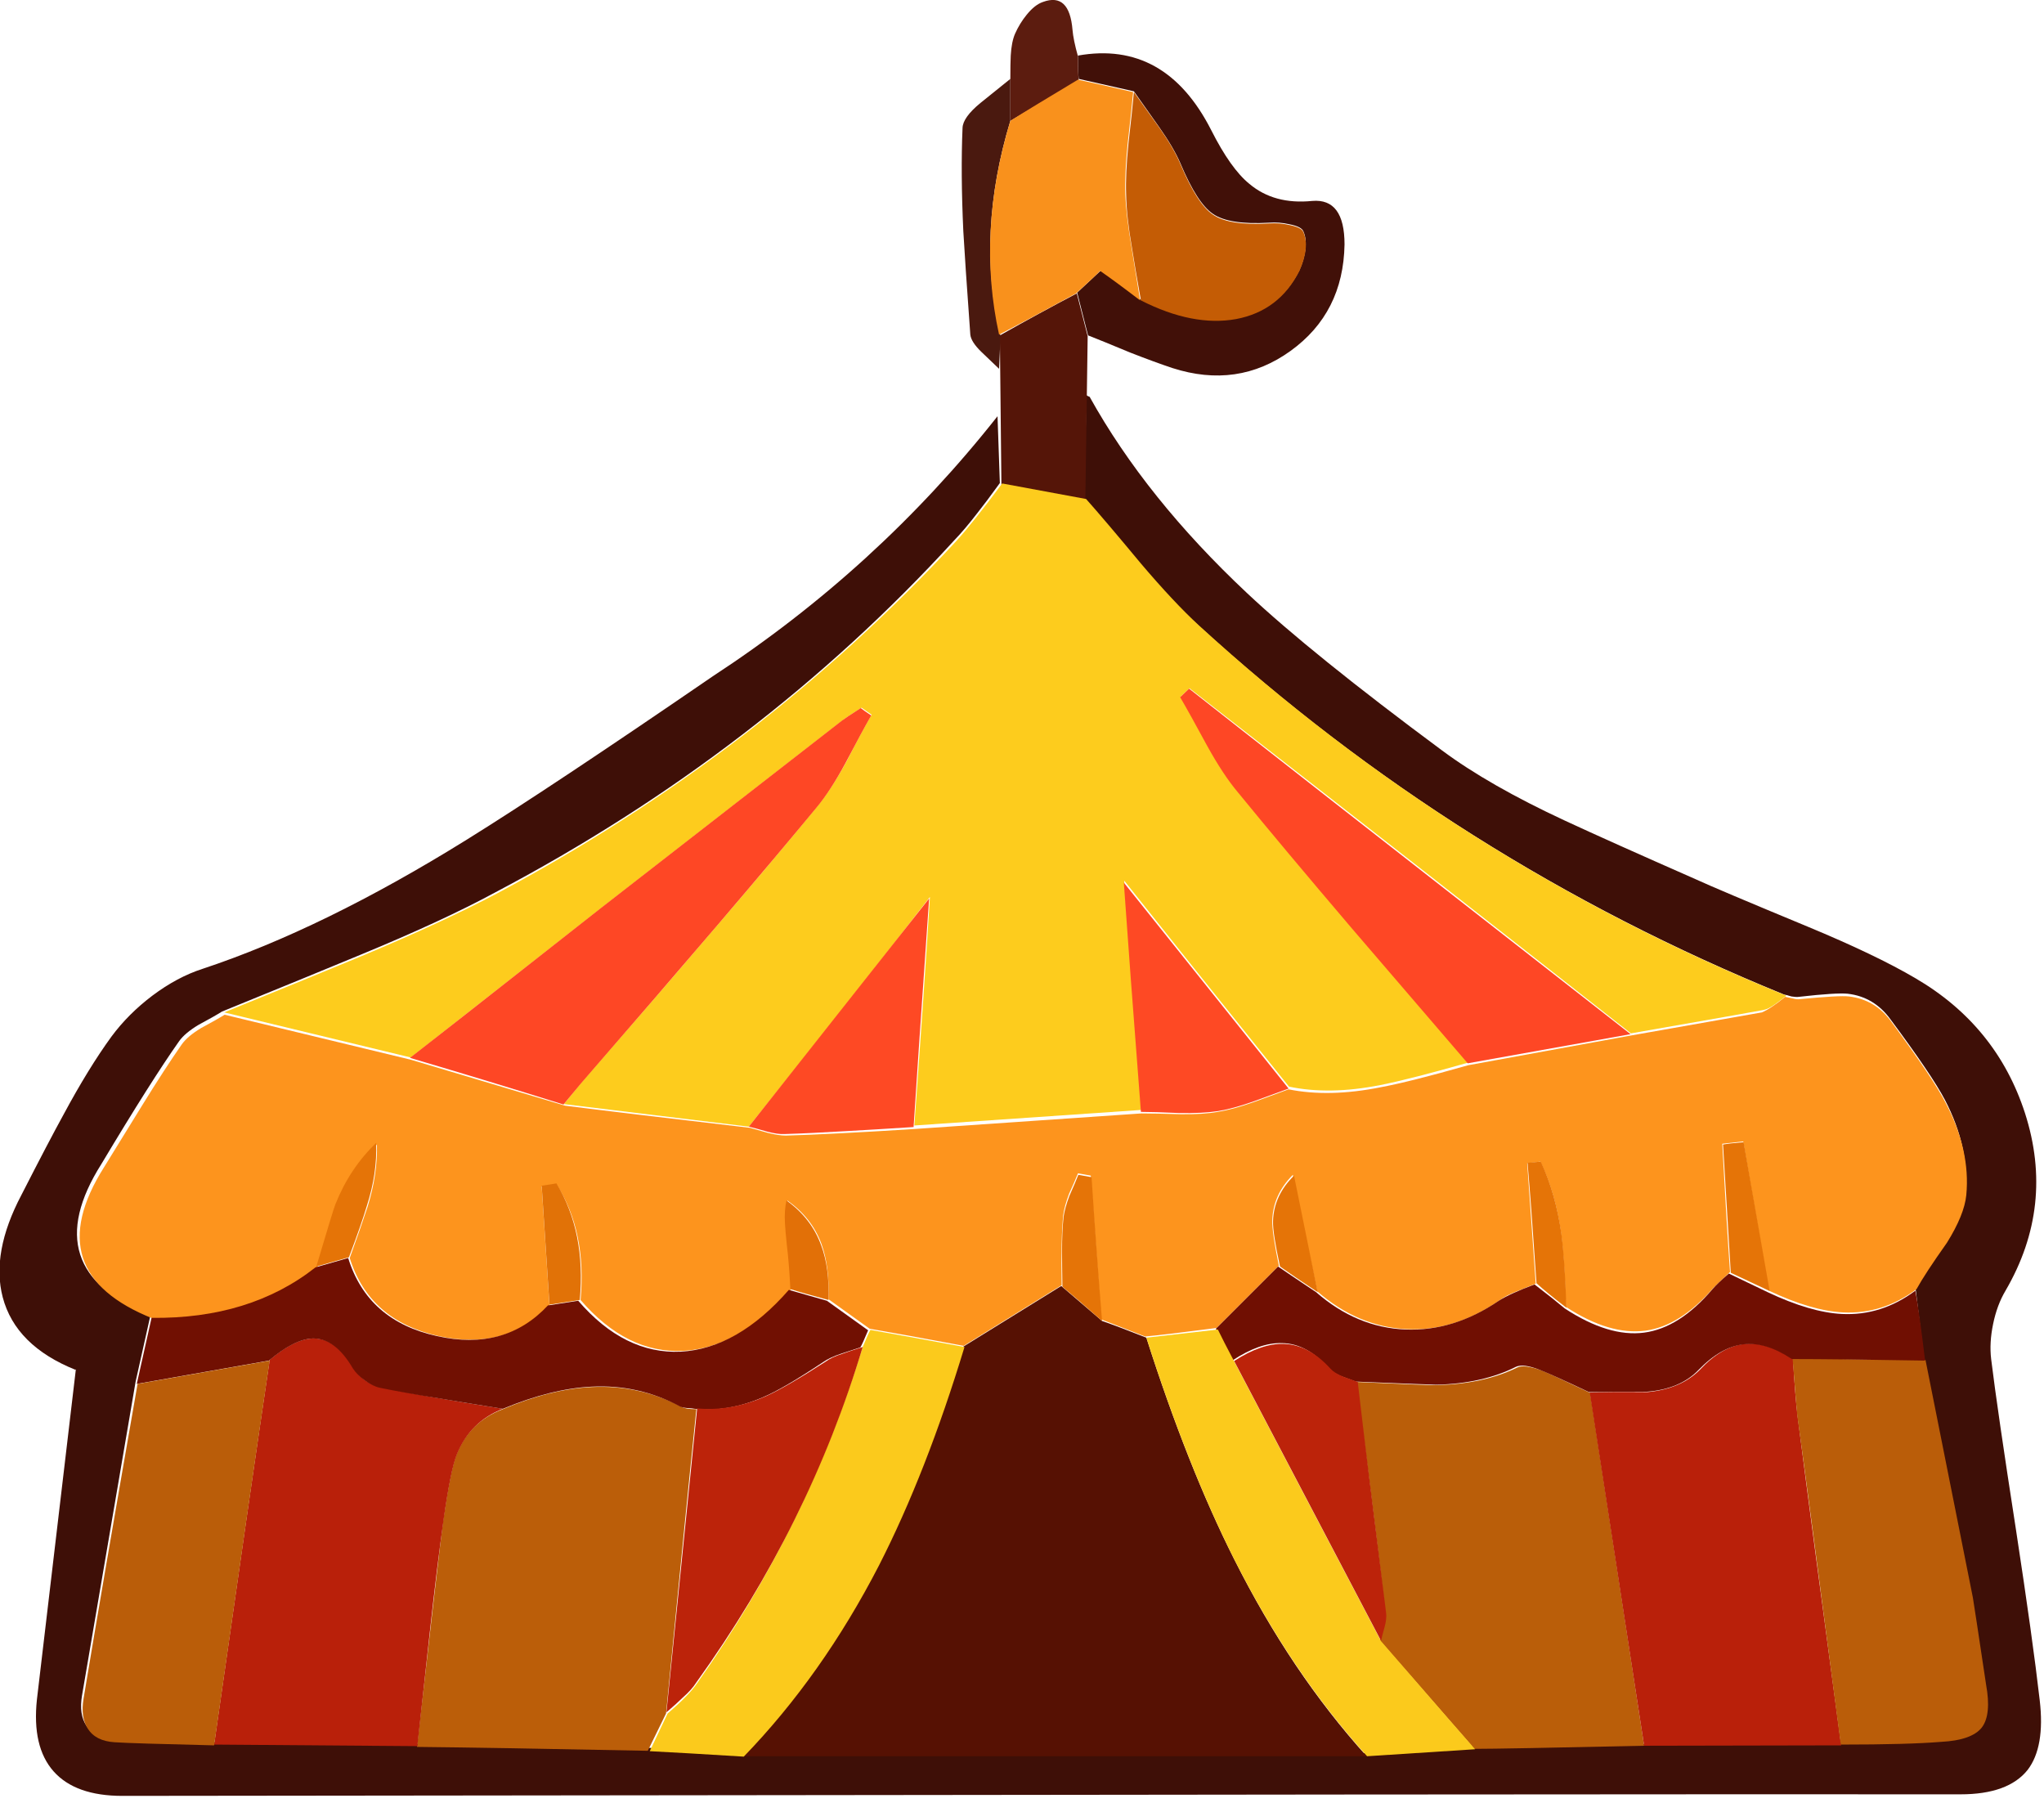 <svg xmlns="http://www.w3.org/2000/svg" xmlns:xlink="http://www.w3.org/1999/xlink" width="263" height="232" preserveAspectRatio="none"><defs><path id="a" fill="#3E0F07" d="M232.55 119.2q-11.7-4.85-14.3-6.05-11.25-4.95-16.85-7.55-9.8-4.55-15.85-9.05-16.8-12.45-25.1-20.25-13-12.2-20.25-25.25-.3-.1-.4-.2-.25 11.7-.35 13.2 2.4 2.7 7.05 8.3 4.25 4.95 7.45 7.9 33.35 30.5 75.6 47.7.3.05.95.25.6.1.95.05 4.85-.55 6.3-.4 3.4.4 5.5 3.3 5.35 7.2 7 10.35 3.2 6.15 2.6 11.95-.25 2.55-2.5 6.15-2.8 3.95-3.9 5.95l1.1 9.1q2.1 10.2 6.1 30.6.35 1.85.85 5.6t.85 5.6q.7 3.95-.55 5.6-1.3 1.65-5.25 1.8-2.45.1-6.45.15-5 0-6.45.05l-47.2.6-13.9.9h-80.3q-8.1-.5-12.1-.7-9.9-.1-29.7-.5l-26.1-.2q-10.6-.25-12.8-.4-2.45-.15-3.45-1.75-.95-1.45-.55-3.85 4.6-26.9 6.9-40.4l1.9-8.5q-14.9-5.9-6.3-19.5 6.4-10.7 10-15.8.75-1.05 2.5-2.1 2.05-1.1 3-1.7 11.9-4.85 17.8-7.3 10.55-4.35 17.3-8 34.15-18 59.1-45.3 1.4-1.45 3.05-3.6 1-1.25 2.85-3.8l-.3-8.6q-15.5 19.65-36.7 33.5Q70.8 101.35 60.1 108q-18.5 11.5-34.05 16.65-3.25 1.05-6.45 3.45-3.1 2.35-5.25 5.25-2.95 4.05-6.15 10-1.9 3.45-5.45 10.4-3.9 7.4-2.4 13.15 1.65 6.25 9.4 9.35v-.1q.031.069.05.1h-.05l-5 42.4q-.65 6.1 2.15 9.25t8.85 3.15q197.05-.25 236.5-.2 6.15 0 8.65-3.15 2.25-2.95 1.55-8.95-.9-7.85-3.05-21.9-2.4-15.45-3.2-22-.25-2.1.25-4.5.5-2.45 1.6-4.3 6.35-10.9 2.5-22.85-3.65-11.25-14.1-17.35-5.1-3-13.9-6.65"/><path id="b" fill="#411008" d="M163.3 28.65q1.3-.1 2.6.2 1.55.3 1.8.9.45 1 .25 2.45-.2 1.35-.75 2.55-2.6 5.15-8.15 6.15-5.5 1.05-12.25-2.35-.4-.25-5.1-3.8l-3.1 2.9 1.4 5.5q1.8.7 5.4 2.2 3.2 1.25 5.45 2 8.4 2.7 15.2-2.2t6.95-13.7q0-5.95-4.15-5.6-4.9.5-8.1-2.2-2.4-1.95-4.9-6.9-5.9-11.6-17.15-9.6 0 2.1.1 3l7.1 1.6 3.25 4.6q1.9 2.7 2.75 4.7 2.15 5.1 4.15 6.45 2.05 1.45 7.25 1.15"/><path id="c" fill="#551508" d="M138.55 37.75q-4.85 2.55-9.9 5.4l.2 19.2 10.8 2 .3-21.1z"/><path id="d" fill="#4A190F" d="M126.15 13.25q-2.25 1.85-2.3 3.2-.25 5.8.1 13.3.2 3.6.9 13.3.1.95 1.45 2.25.75.7 2.25 2.15.15-2.9.15-4.4-3.1-13 1.3-27.5v-5.4q-2.6 2.1-3.85 3.1"/><path id="e" fill="#5C1C0F" d="M130 15.55q7.15-4.25 8.8-5.2-.1-1-.1-3.1-.6-2.15-.7-3.4-.4-4.85-3.8-3.6-1.05.35-2.1 1.65-.9 1.1-1.5 2.45-.45 1.05-.55 2.8-.05 1-.05 3z"/><path id="f" fill="#FD941D" d="M229.7 128.25q-1.9 1.55-3 2l-17 3-20.8 3.8q-7.55 2.15-11.35 2.85-6.55 1.3-11.75.25l-4.5 1.65q-2.7.95-4.6 1.25-1.95.35-4.85.3-3.3-.1-5-.1l-29.15 2q-11.1.7-16.6.85-.9 0-2.3-.35-1.55-.45-2.3-.65-15.9-1.85-23.8-2.85l-19.8-5.9-24-5.8q-.95.6-3 1.7-1.75 1.05-2.5 2.1-2.2 3.15-5.1 7.85-1.65 2.65-4.9 7.95-8.6 13.6 6.3 19.5 12.65.15 21.1-6.5 2.45-7.95 2.45-8 1.85-4.6 5.25-7.9.1 3.8-1.2 8-.75 2.3-2.3 6.6 2.5 8.05 11.45 10.05 8.75 1.9 14.25-3.95l-1-15.3 1.9-.3q3.9 6.1 3.1 14.9 5.95 6.9 13.2 6.55 7.3-.4 13.9-7.95-.2-3.8-.4-5.6-.25-2.4-.25-2.8-.1-1.65.15-3 3.15 2.2 4.4 5.6 1.05 2.9.9 7.1l5.3 3.8q4.1.7 12.1 2.2l12.6-7.8q-.1-6 .2-9 .15-1.15.75-2.75.8-1.75 1.15-2.65l1.65.3q.45 6.2 1.35 18.5l5.65 2.2q2.7-.25 9.2-1.1l8-8q-.9-4.35-.85-5.85.1-3.3 2.65-5.85 1 5 3.15 15 5.25 4.55 11.5 4.85 6.2.3 12-3.75.8-.6 2.25-1.15 2.2-.9 2.35-.95l-1.1-15.5 1.7-.2q1.9 3.9 2.65 9.1.45 3.35.65 9.6 5.6 3.65 10.2 3.05 4.5-.6 8.8-5.55l2.1-2q-.4-5.5-1-16.5l2.7-.3 3.3 19.2q5.5 2.6 9.55 2.8 5.1.25 9.45-3 1.1-2 3.9-5.95 2.25-3.6 2.5-6.15.55-5.75-2.65-11.85-1.55-3.05-7-10.45-2.05-2.85-5.45-3.25-1.2-.15-6.35.35-.35.05-.9-.1-.65-.15-.95-.2"/><path id="g" fill="#FDCC1D" d="M209.85 132.95q16-2.8 17-3 .65-.1 1.55-.75.5-.35 1.45-1.1-42.2-17.1-75.6-47.65-3.2-2.95-7.45-7.95-4.65-5.6-7.05-8.3l-10.8-2q-3.8 5.1-5.9 7.4-25.2 27.25-59.1 45.35-6.9 3.65-17.4 8.05-5.9 2.45-17.7 7.25l24 5.8 24.6-19.3q10.3-8 31-24.1.8-.6 2.4-1.6l1.3.9Q111 93.9 108.9 98q-2 3.65-3.75 5.75-6.3 7.7-15.1 17.9-5.05 5.95-15.3 17.7l-2.2 2.7 23.8 2.9q13.8-17.2 23.3-29.55-.6 10-2 29.4l29.2-2-2.2-29.5q7.3 9.2 21.2 26.5 5.2 1.1 11.75-.2 3.8-.75 11.35-2.9-9.9-11.55-14.85-17.35-8.7-10.15-14.75-17.55-1.85-2.25-3.9-5.95-2.3-4.2-3.5-6.25l1.1-1.05q33.8 26.3 56.8 44.4"/><path id="h" fill="#561103" d="m141.8 169.95-5.25-4.5-12.6 7.8q-4.75 16.05-10.95 28.1-7.3 14.1-17.45 24.6h80.3q-9.75-10.8-17.05-25.35-6-11.9-11.3-28.5-3.8-1.5-5.7-2.15"/><path id="i" fill="#BA5E09" d="M198.3 176.3q-2.25-.8-3.1-.35-4.3 2.1-10.25 2.25-.65.05-10.4-.4 2.6 19.8 3.7 29.7.1 1.25-.7 3.6 1.75 1.95 12.15 13.9 3.6 0 21.85-.4l-6.95-45.4q-5.25-2.5-6.3-2.9"/><path id="j" fill="#BB5E09" d="M76.15 178.45q-5.3.25-11.45 2.85-4.35 1.65-6 5.95-.7 1.8-1.65 8.2-.65 4.95-3.4 29.3 9.9.1 29.7.5l2.35-4.8q2.55-26.15 3.9-39.15-1.4 0-1.9-.3-5.45-2.85-11.55-2.55"/><path id="k" fill="#B9200A" d="M231.3 182.25q-.3-2.4-.6-7.4-3.35-2.25-6.2-1.95-2.95.3-5.8 3.35-2.45 2.45-6.7 2.85-5-.05-7.45.05l7 45.45 25.35-.05q-3.8-28.2-5.6-42.3"/><path id="l" fill="#B9200A" d="M40.35 172.2q-2.4 0-5.65 2.75-2.45 16.5-7.15 49.5l26.15.2q1.05-9.75 1.6-14.65.95-8.7 1.8-14.65.9-6.25 1.65-8.15 1.7-4.3 5.95-5.95-10.5-1.65-15.75-2.8-.95-.15-1.95-.85-1-.75-1.55-1.65-2.25-3.8-5.1-3.75"/><path id="m" fill="#BA5D09" d="M230.65 174.75q.55 7.05.6 7.35 1.25 8.95 5.6 42.35 8.65 0 12.9-.35 3.95-.2 5.25-1.85 1.25-1.65.55-5.5-1.55-10.35-1.7-11.2l-6.1-30.6q-5.7 0-17.1-.2"/><path id="n" fill="#711002" d="m19.5 169.55-1.9 8.5 17-3q3.3-2.8 5.7-2.85 2.85 0 5.1 3.85.55.85 1.55 1.55 1 .75 1.95.95 3.15.65 7.85 1.4 2.65.45 7.95 1.3 6.25-2.6 11.45-2.85 6.05-.3 11.35 2.55.3.15.9.2.8.05 1 .1 4.3.45 8.8-1.5 2.6-1.1 7.7-4.5.85-.6 2.35-1.1.8-.25 2.45-.8.25-.4 1-2.2l-5.3-3.8-4.9-1.4q-6.6 7.55-13.9 7.95-7.25.35-13.2-6.55l-3.9.6q-5.5 5.9-14.25 3.95-8.95-1.95-11.45-10.05l-4.2 1.2q-8.45 6.65-21.1 6.5"/><path id="o" fill="#BA5D09" d="m34.7 175.05-17 3q-4.4 25.15-6.95 40.5-.4 2.4.55 3.85 1 1.6 3.45 1.75 2.15.15 12.8.4 4.7-33 7.15-49.5"/><path id="p" fill="#FBCA1C" d="M112 171.1q-.25.4-1 2.2-7.1 23.15-21.3 43.25-1 1.5-3.8 3.9l-2.3 4.85q4 .2 12.1.7 10.1-10.45 17.4-24.6 6.1-11.95 11-28.1-8.1-1.5-12.1-2.2"/><path id="q" fill="#700F02" d="M201.35 168.35q-1.3-1.1-3.9-3.1-3.2 1.2-4.6 2.1-5.8 3.95-12 3.7-6.3-.25-11.5-4.8-3.3-2.2-4.9-3.3l-8 8 2.1 4.1q3.55-2.35 6.4-2.25 3.25.05 6 3.25.5.55 1.6 1 .65.25 1.9.7 9.7.4 10.4.4 5.95-.15 10.2-2.3.95-.45 3.1.4 1.65.65 6.3 2.85 2.45-.05 7.5-.05 4.25-.35 6.6-2.8 2.9-3 5.85-3.3 2.85-.3 6.15 1.9 5.75 0 17.15.2-.75-6.25-1.25-9-4.35 3.25-9.45 3-4.05-.2-9.55-2.8l-5-2.4q-1.45 1.25-2.1 2-4.25 5-8.8 5.6t-10.2-3.1"/><path id="r" fill="#FBCA1C" d="m156.7 171.05-9.2 1.05q5.3 16.55 11.3 28.5 7.35 14.55 17.1 25.35l13.9-.9q-.55-.6-12.1-13.9l-18.9-36q-1.45-2.75-2.1-4.1"/><path id="s" fill="#F9911C" d="M145.1 18.45q.5-4.4.7-6.6-4.75-1.1-7.1-1.6-5.85 3.5-8.7 5.3-4.35 14.35-1.45 27.5 3.3-1.7 9.9-5.3 2.55-2.3 3.1-2.9 2.15 1.5 5.15 3.8-.1-.65-1.1-6.8-.7-4.15-.8-6.8-.1-2.7.3-6.6"/><path id="t" fill="#C45C05" d="M167.2 34.85q1.35-3.05.5-5-.25-.6-1.8-.9-1.3-.3-2.6-.2-5.2.3-7.25-1.15-2-1.35-4.15-6.45-.85-2.05-2.75-4.75l-3.25-4.55q-.2 2.2-.7 6.6-.4 3.9-.3 6.6.05 2.85.75 6.85.35 2.25 1.15 6.75 6.7 3.4 12.25 2.4 5.55-1.05 8.15-6.2"/><path id="u" fill="#FE4725" d="M108.8 98.15q2.15-4.1 3.3-6.1-.9-.6-1.35-.95-1.95 1.25-2.4 1.6l-31 24.1q-22.95 18.05-24.6 19.3 10.35 3.05 19.75 6 2.1-2.55 2.2-2.65 20.5-23.6 30.4-35.6 1.75-2.1 3.7-5.7"/><path id="v" fill="#FE4725" d="M173.95 119.45q5 5.8 14.9 17.35l20.95-3.75Q162.05 95.75 153 88.6l-1.15 1.1q1.2 2.05 3.5 6.3 2.05 3.7 3.9 5.9 5.8 7.1 14.7 17.55"/><path id="w" fill="#FE4924" d="M96.35 144.95q.85.2 2.4.65 1.35.35 2.2.3 3.35-.1 8.35-.4 2.75-.15 8.25-.5.45-7.1 2-29.4z"/><path id="x" fill="#FE4924" d="M146.8 143.05q1.65 0 4.95.15 3 .05 4.95-.25 1.9-.3 4.6-1.25l4.5-1.65-21.2-26.5q.7 10.1 2.2 29.5"/><path id="y" fill="#E57407" d="M224.35 146.95q-1.8.15-2.65.3l1 16.5 5 2.35z"/><path id="z" fill="#E57407" d="M141.8 169.95q-.75-9.4-1.35-18.5l-1.7-.3q-.35.9-1.15 2.7-.6 1.6-.75 2.7-.2 1.85-.2 4.5 0 1.5.05 4.5 1.7 1.4 5.1 4.4"/><path id="A" fill="#E57407" d="M201.55 168.25q-.2-6.2-.65-9.55-.75-5.2-2.65-9.25l-1.7.15q.45 5.2 1.15 15.5 1.25 1.15 3.85 3.15"/><path id="B" fill="#E17207" d="M74.6 167.25q.8-8.7-3-15l-1.9.3 1 15.3z"/><path id="C" fill="#E57407" d="M44.9 161.75q1.6-4.25 2.3-6.6 1.35-4.2 1.2-8.1-3.4 3.25-5.25 7.9-.25.6-2.45 8z"/><path id="D" fill="#E57407" d="m169.55 166.25-3.05-15q-2.6 2.55-2.7 5.85-.05 1.5.9 5.85 1.55 1.1 4.85 3.3"/><path id="E" fill="#E27007" d="M106.6 167.25q.15-4.15-.95-7.05-1.25-3.45-4.45-5.75-.3 1.25-.2 2.95.05.95.25 2.85.25 1.95.45 5.6 1.55.5 4.9 1.4"/><path id="F" fill="#BC230A" d="M174.7 177.8q-1.25-.45-1.9-.7-1.1-.45-1.6-1-2.8-3.1-6-3.2-2.85-.1-6.4 2.2l18.9 36q.05-.3.45-1.75.3-1.1.2-1.85-2.5-19.8-3.65-29.7"/><path id="G" fill="#BC230A" d="M111 173.3q-1.75.55-2.55.85-1.45.45-2.25 1.05-5.2 3.35-7.7 4.45-4.5 1.95-8.8 1.55l-3.95 39.1q1.4-1.2 2.05-1.85 1.2-1.05 1.8-2 14.55-20.25 21.4-43.15"/></defs><use xlink:href="#a"/><use xlink:href="#b"/><use xlink:href="#c"/><use xlink:href="#d"/><use xlink:href="#e"/><use xlink:href="#f"/><use xlink:href="#g"/><use xlink:href="#h"/><use xlink:href="#i"/><use xlink:href="#j"/><use xlink:href="#k"/><use xlink:href="#l"/><use xlink:href="#m"/><use xlink:href="#n"/><use xlink:href="#o"/><use xlink:href="#p"/><use xlink:href="#q"/><use xlink:href="#r"/><use xlink:href="#s"/><use xlink:href="#t"/><use xlink:href="#u"/><use xlink:href="#v"/><use xlink:href="#w"/><use xlink:href="#x"/><use xlink:href="#y"/><use xlink:href="#z"/><use xlink:href="#A"/><use xlink:href="#B"/><use xlink:href="#C"/><use xlink:href="#D"/><use xlink:href="#E"/><use xlink:href="#F"/><use xlink:href="#G"/></svg>